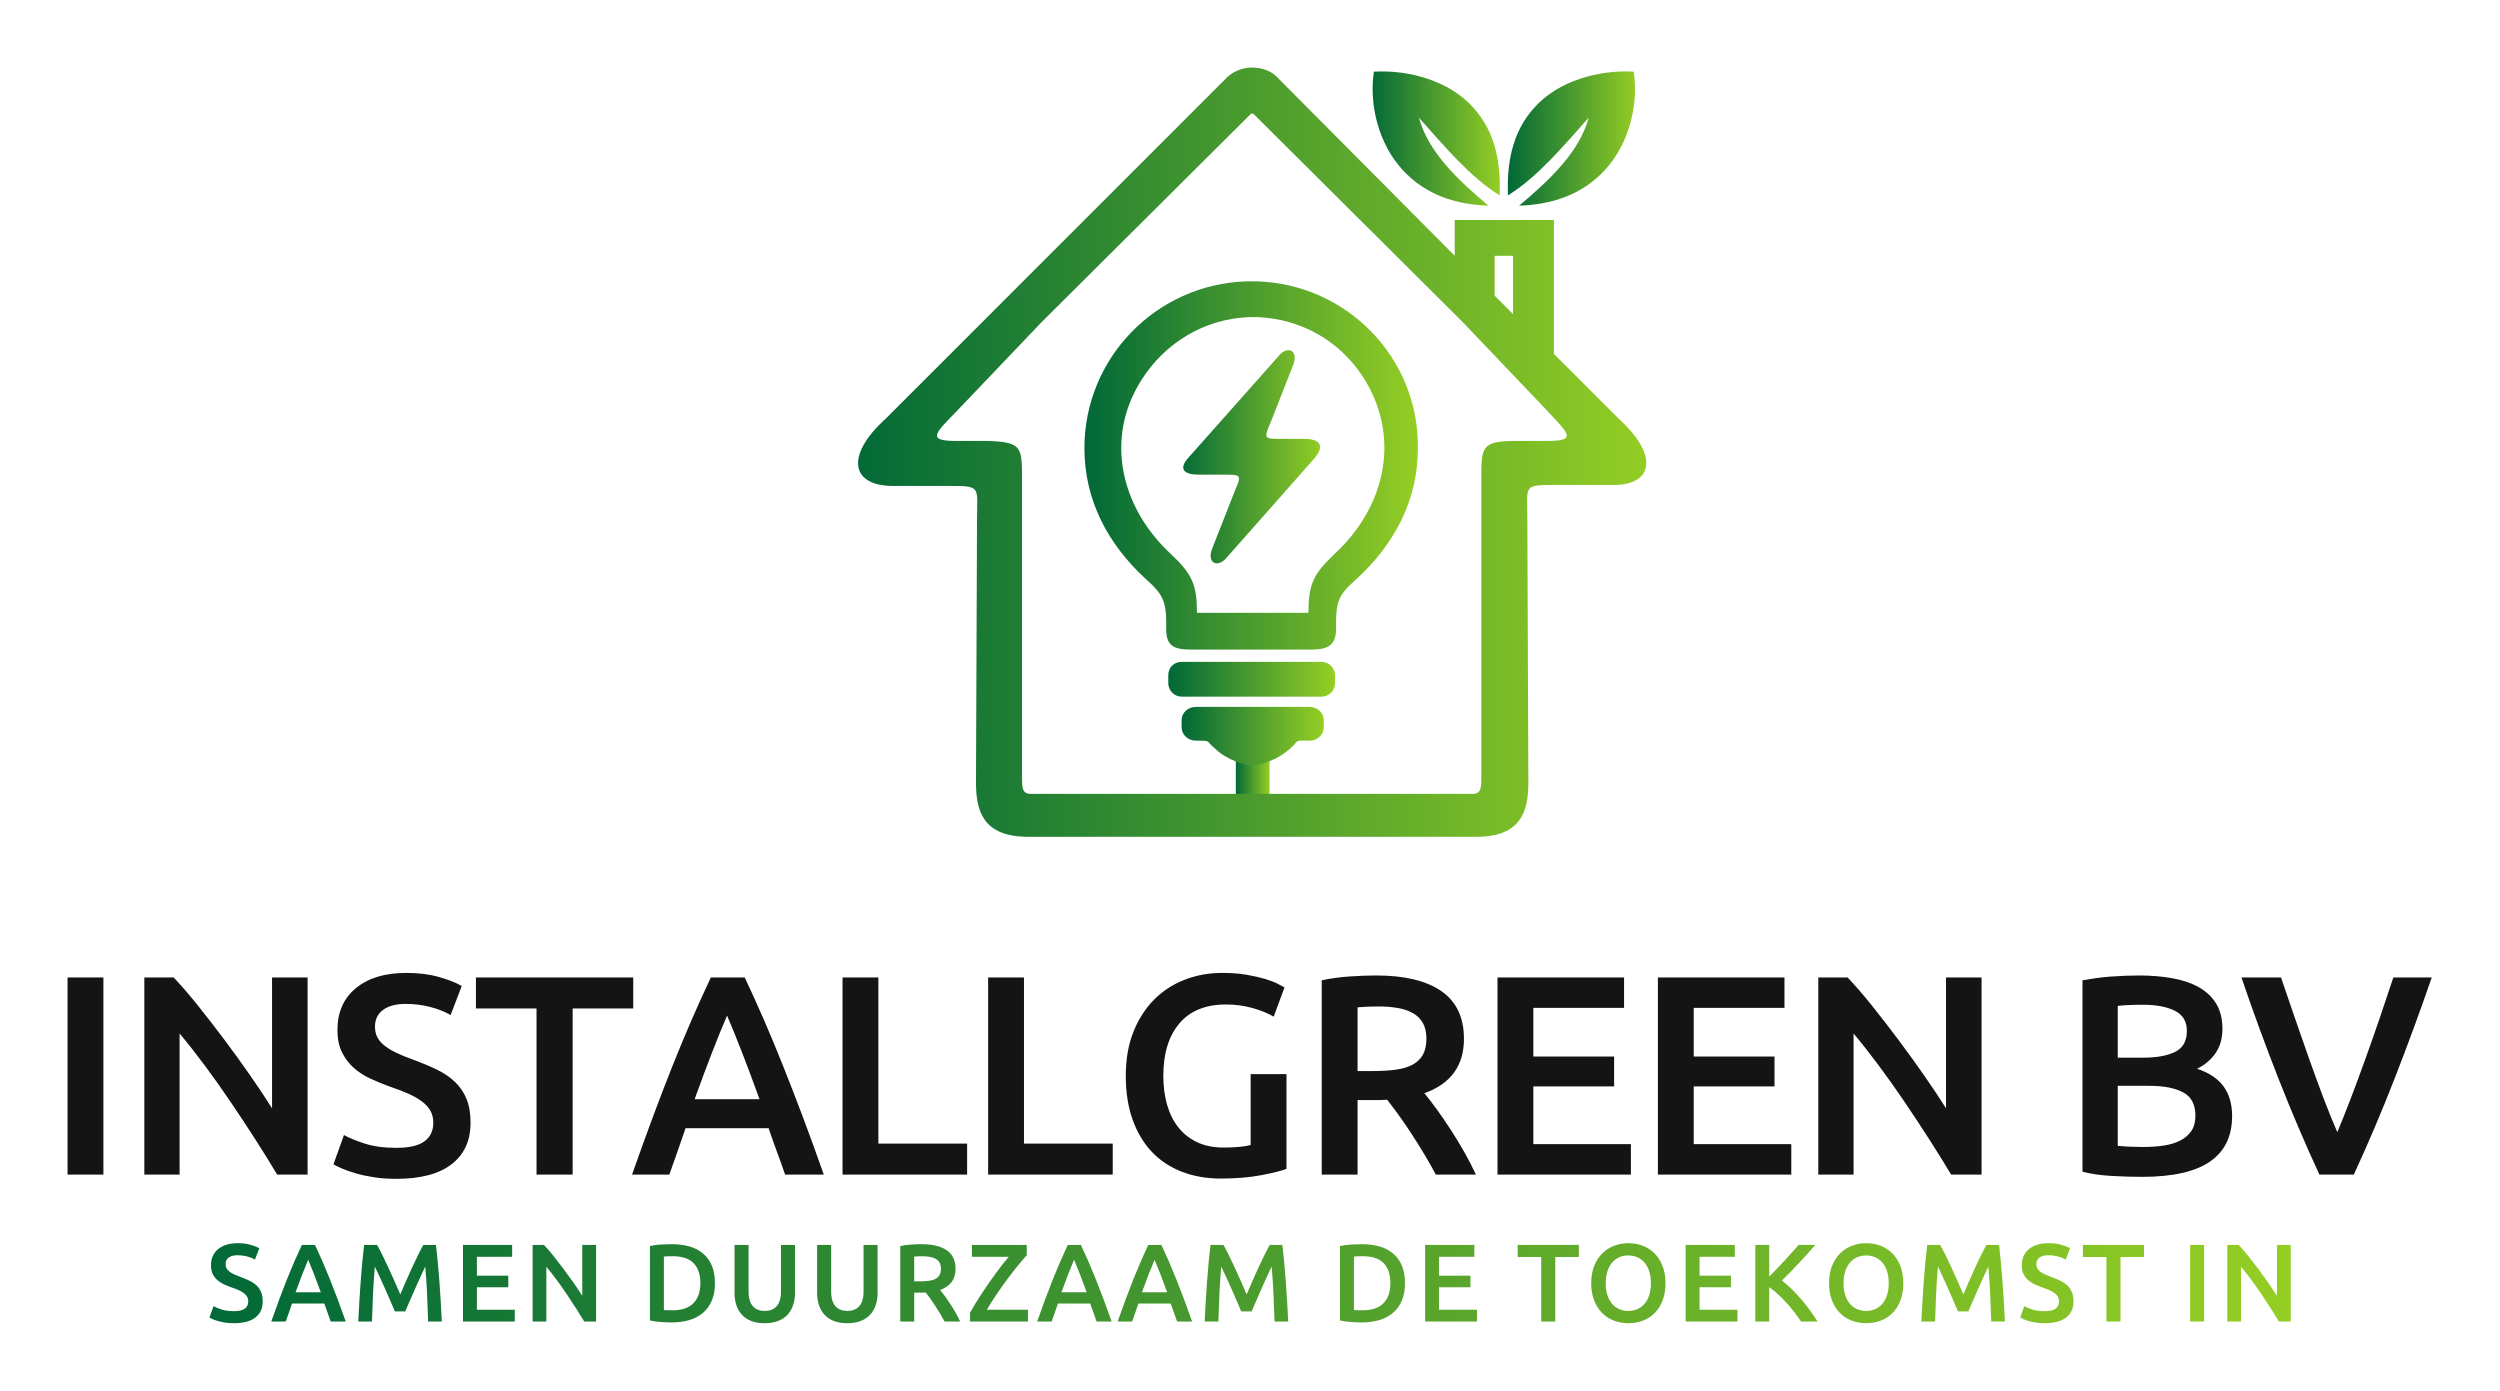 <?xml version="1.0" encoding="UTF-8"?> <svg xmlns="http://www.w3.org/2000/svg" xmlns:xlink="http://www.w3.org/1999/xlink" version="1.1" width="3171.429" height="1764.365" viewBox="0 0 3171.429 1764.365"><g transform="scale(8.571) translate(10, 10)"><defs id="SvgjsDefs1080"><linearGradient id="SvgjsLinearGradient1086"><stop id="SvgjsStop1087" stop-color="#006838" offset="0"></stop><stop id="SvgjsStop1088" stop-color="#96cf24" offset="1"></stop></linearGradient><linearGradient id="SvgjsLinearGradient1089"><stop id="SvgjsStop1090" stop-color="#006838" offset="0"></stop><stop id="SvgjsStop1091" stop-color="#96cf24" offset="1"></stop></linearGradient></defs><g id="SvgjsG1081" transform="matrix(1.514,0,0,1.514,107.202,-11.204)" fill="url(#SvgjsLinearGradient1086)"><switch xmlns="http://www.w3.org/2000/svg"><g xmlns:i="http://ns.adobe.com/AdobeIllustrator/10.0/" i:extraneous="self"><rect x="43.4" y="73.4" width="3.3" height="7.5"></rect><g><defs><path id="b" d="M66.6,11.3c-2.3-2.6-6.3-3.7-9.7-3.5c-0.5,3.3,0.5,7.1,2.8,9.6c2.3,2.5,5.3,3.4,8.4,3.5 c-3.1-2.6-5.9-5.3-6.8-8.6c2.5,2.8,5,5.8,7.9,7.6C69.3,17,68.9,13.8,66.6,11.3"></path></defs><use xmlns:xlink="http://www.w3.org/1999/xlink" xlink:href="#b" style="" overflow="visible" fill-rule="evenodd" clip-rule="evenodd"></use><clipPath><use xmlns:xlink="http://www.w3.org/1999/xlink" xlink:href="#b" style="" overflow="visible"></use></clipPath></g><g><defs><path id="a" d="M72.6,11.3c2.3-2.6,6.3-3.7,9.7-3.5c0.5,3.3-0.5,7.1-2.8,9.6c-2.3,2.5-5.3,3.4-8.4,3.5 c3.1-2.6,5.9-5.3,6.8-8.6c-2.5,2.8-5,5.8-7.9,7.6C69.9,17,70.3,13.8,72.6,11.3"></path></defs><use xmlns:xlink="http://www.w3.org/1999/xlink" xlink:href="#a" style="" overflow="visible" fill-rule="evenodd" clip-rule="evenodd"></use><clipPath><use xmlns:xlink="http://www.w3.org/1999/xlink" xlink:href="#a" style="" overflow="visible"></use></clipPath></g><path d="M45.5,28.3L45.5,28.3l-0.5,0l-0.6,0v0c-8.8,0.3-15.8,7.5-15.8,16.3c0,5.1,2.3,9.4,6,12.8c1.7,1.5,2,2.2,2,4.5 c-0.1,2,0.6,2.4,2.5,2.4h11.6c1.9,0,2.6-0.5,2.5-2.5c0-2.3,0.3-2.9,2-4.4c3.7-3.4,6-7.7,6-12.8C61.3,35.8,54.3,28.6,45.5,28.3z M53,55c-2,1.9-2.5,2.9-2.5,5.7c0,0,0,0,0,0c0,0,0,0,0,0H39.6c0,0,0,0,0,0c0,0,0,0,0,0c0-2.8-0.5-3.8-2.5-5.7 c-4.9-4.5-6.6-11.3-2.9-17.1c2.3-3.6,6.1-5.9,10.4-6.1c0.2,0,0.3,0,0.5,0h0c0.2,0,0.3,0,0.5,0c4.3,0.2,8.1,2.4,10.4,6.1 C59.6,43.8,57.9,50.5,53,55z"></path><path d="M47.5,35.7c0.9-1.2,2.1-0.7,1.5,0.8l-2.2,5.6c-0.7,1.6-0.6,1.6,1,1.6h2.3c1.8,0,1.9,0.9,0.9,2l-8.4,9.5 c-0.9,1.2-2.1,0.7-1.5-0.8l2.2-5.6c0.7-1.6,0.6-1.6-1-1.6h-2.5c-1.4,0-2.1-0.5-1-1.7L47.5,35.7z"></path><path d="M38.1,65.5h13.7c0.7,0,1.3,0.6,1.3,1.3v0.8c0,0.7-0.6,1.3-1.3,1.3H38.1c-0.7,0-1.3-0.6-1.3-1.3v-0.8 C36.8,66,37.4,65.5,38.1,65.5"></path><path d="M80.8,41.7l-6.3-6.3V22.3h-9.7v3.5L47.4,8.3c-0.6-0.6-1.5-0.9-2.4-0.9c-0.9,0-1.7,0.3-2.4,0.9L9.2,41.7 c-4.1,3.7-3.4,6.7,0.9,6.6h5.1c3.4,0,2.9,0,2.9,3.4L18,77.3c0,2.8,0.7,5.3,5.1,5.3H45h21.9c4.4,0,5.1-2.5,5.1-5.3l-0.1-25.7 c0-3.4-0.5-3.4,2.9-3.4h5.1C84.2,48.4,84.9,45.4,80.8,41.7z M68.7,25.8h1.8v5.7l-1.8-1.8V25.8z M73.9,43.9l-3.1,0 c-3.4,0-3.4,0.6-3.4,3.7v29.2c0,0.9,0,1.6-0.8,1.6H45H23.3c-0.8,0-0.8-0.7-0.8-1.6V47.6c0-3.1,0-3.6-3.4-3.7l-3.1,0 c-3,0-1.8-0.9,0.2-3l8.2-8.6L44.8,12c0.1-0.1,0.1-0.1,0.2-0.1c0.1,0,0.1,0,0.2,0.1l20.3,20.2l8.2,8.6C75.7,43,77,43.9,73.9,43.9z" style="fill-rule: evenodd; clip-rule: evenodd;"></path><path d="M39.5,69.9h11.1c0.8,0,1.4,0.6,1.4,1.3v0.7c0,0.7-0.6,1.3-1.4,1.3c-1.6,0-0.9-0.1-1.9,0.8c-0.6,0.5-1.2,0.9-2,1.2 c-0.5,0.2-1.1,0.4-1.7,0.4c-0.6,0-1.1-0.2-1.7-0.4c-0.7-0.3-1.4-0.7-1.9-1.2c-1-0.8-0.3-0.8-1.9-0.8c-0.8,0-1.4-0.6-1.4-1.3v-0.7 C38.1,70.5,38.7,69.9,39.5,69.9"></path></g></switch></g><g id="SvgjsG1082" transform="matrix(2.105,0,0,2.105,-3.495,121.746)" fill="#141414"><path d="M1.66 6.14 l2.52 0 l0 13.86 l-2.52 0 l0 -13.86 z M16.398 20 q-0.68 -1.14 -1.52 -2.45 t-1.74 -2.64 t-1.83 -2.58 t-1.77 -2.25 l0 9.92 l-2.48 0 l0 -13.86 l2.06 0 q0.8 0.84 1.72 1.99 t1.85 2.39 t1.8 2.49 t1.55 2.33 l0 -9.2 l2.5 0 l0 13.86 l-2.14 0 z M24.776 18.12 q1.36 0 1.98 -0.46 t0.62 -1.3 q0 -0.5 -0.21 -0.86 t-0.6 -0.65 t-0.95 -0.54 t-1.28 -0.49 q-0.72 -0.26 -1.39 -0.57 t-1.18 -0.77 t-0.82 -1.1 t-0.31 -1.54 q0 -1.88 1.3 -2.95 t3.54 -1.07 q1.3 0 2.31 0.29 t1.59 0.63 l-0.78 2.04 q-0.68 -0.38 -1.49 -0.58 t-1.67 -0.2 q-1.02 0 -1.59 0.42 t-0.57 1.18 q0 0.46 0.19 0.79 t0.54 0.59 t0.82 0.48 t1.03 0.42 q0.98 0.36 1.75 0.73 t1.3 0.88 t0.81 1.2 t0.28 1.67 q0 1.88 -1.33 2.91 t-3.89 1.03 q-0.86 0 -1.57 -0.11 t-1.26 -0.27 t-0.95 -0.33 t-0.64 -0.31 l0.74 -2.06 q0.54 0.3 1.46 0.6 t2.22 0.3 z M41.434 6.14 l0 2.18 l-4.26 0 l0 11.68 l-2.54 0 l0 -11.68 l-4.26 0 l0 -2.18 l11.06 0 z M52.112 20 q-0.28 -0.82 -0.58 -1.62 t-0.58 -1.64 l-5.84 0 q-0.28 0.84 -0.57 1.65 t-0.57 1.61 l-2.62 0 q0.78 -2.22 1.48 -4.1 t1.37 -3.56 t1.33 -3.2 t1.36 -3 l2.38 0 q0.7 1.48 1.36 3 t1.33 3.2 t1.38 3.56 t1.49 4.1 l-2.72 0 z M48.032 8.82 q-0.46 1.06 -1.05 2.58 t-1.23 3.3 l4.56 0 q-0.64 -1.78 -1.24 -3.32 t-1.04 -2.56 z M64.91 17.82 l0 2.18 l-8.76 0 l0 -13.86 l2.52 0 l0 11.68 l6.24 0 z M75.148 17.82 l0 2.18 l-8.76 0 l0 -13.86 l2.52 0 l0 11.68 l6.24 0 z M83.106 8.04 q-2.14 0 -3.27 1.33 t-1.13 3.69 q0 1.12 0.27 2.05 t0.8 1.59 t1.32 1.03 t1.85 0.37 q0.66 0 1.14 -0.05 t0.76 -0.13 l0 -4.98 l2.52 0 l0 6.66 q-0.52 0.2 -1.76 0.44 t-2.86 0.24 q-1.5 0 -2.74 -0.48 t-2.11 -1.4 t-1.35 -2.26 t-0.48 -3.08 t0.53 -3.08 t1.45 -2.27 t2.16 -1.41 t2.64 -0.48 q0.96 0 1.71 0.13 t1.29 0.29 t0.89 0.34 t0.49 0.26 l-0.76 2.06 q-0.6 -0.36 -1.49 -0.61 t-1.87 -0.25 z M93.664 6 q3 0 4.59 1.1 t1.59 3.36 q0 2.82 -2.78 3.82 q0.38 0.46 0.86 1.12 t0.98 1.43 t0.96 1.58 t0.82 1.59 l-2.82 0 q-0.38 -0.72 -0.82 -1.45 t-0.89 -1.42 t-0.89 -1.3 t-0.82 -1.09 q-0.28 0.02 -0.48 0.02 l-0.38 0 l-1.22 0 l0 5.24 l-2.52 0 l0 -13.66 q0.92 -0.2 1.96 -0.27 t1.86 -0.07 z M93.844 8.18 q-0.8 0 -1.48 0.06 l0 4.48 l1.1 0 q0.92 0 1.62 -0.1 t1.17 -0.36 t0.71 -0.7 t0.24 -1.12 q0 -0.64 -0.24 -1.08 t-0.69 -0.7 t-1.07 -0.37 t-1.36 -0.11 z M102.202 20 l0 -13.86 l8.9 0 l0 2.14 l-6.38 0 l0 3.42 l5.68 0 l0 2.1 l-5.68 0 l0 4.06 l6.86 0 l0 2.14 l-9.38 0 z M113.48 20 l0 -13.86 l8.9 0 l0 2.14 l-6.38 0 l0 3.42 l5.68 0 l0 2.1 l-5.68 0 l0 4.06 l6.86 0 l0 2.14 l-9.38 0 z M134.098 20 q-0.68 -1.14 -1.52 -2.45 t-1.74 -2.64 t-1.83 -2.58 t-1.77 -2.25 l0 9.92 l-2.48 0 l0 -13.86 l2.06 0 q0.8 0.84 1.72 1.99 t1.85 2.39 t1.8 2.49 t1.55 2.33 l0 -9.2 l2.5 0 l0 13.86 l-2.14 0 z M147.514 20.16 q-1.1 0 -2.22 -0.07 t-1.96 -0.29 l0 -13.46 q0.44 -0.08 0.94 -0.15 t1.02 -0.11 t1.03 -0.06 t0.97 -0.02 q1.26 0 2.34 0.19 t1.87 0.63 t1.23 1.16 t0.44 1.78 q0 0.98 -0.47 1.68 t-1.31 1.12 q1.26 0.42 1.86 1.24 t0.6 2.08 q0 2.14 -1.56 3.21 t-4.78 1.07 z M145.814 13.76 l0 4.22 q0.42 0.04 0.9 0.06 t0.88 0.02 q0.78 0 1.45 -0.1 t1.16 -0.35 t0.78 -0.67 t0.29 -1.08 q0 -1.18 -0.86 -1.64 t-2.38 -0.46 l-2.22 0 z M145.814 11.78 l1.78 0 q1.44 0 2.26 -0.41 t0.82 -1.47 q0 -1 -0.85 -1.42 t-2.21 -0.42 q-0.58 0 -1.03 0.02 t-0.77 0.06 l0 3.64 z M159.992 20 q-1.5 -3.24 -2.89 -6.78 t-2.59 -7.08 l2.78 0 q0.48 1.4 0.98 2.86 t1 2.87 t1 2.73 t0.98 2.42 q0.46 -1.1 0.96 -2.41 t1.01 -2.73 t1.01 -2.88 t0.96 -2.86 l2.7 0 q-1.22 3.54 -2.6 7.08 t-2.88 6.78 l-2.42 0 z"></path></g><g id="SvgjsG1083" transform="matrix(0.818,0,0,0.818,20.509,169.24)" fill="url(#SvgjsLinearGradient1089)"><path d="M5.02 18.12 q1.36 0 1.98 -0.46 t0.62 -1.3 q0 -0.5 -0.21 -0.86 t-0.6 -0.65 t-0.95 -0.54 t-1.28 -0.49 q-0.72 -0.26 -1.39 -0.57 t-1.18 -0.77 t-0.82 -1.1 t-0.31 -1.54 q0 -1.88 1.3 -2.95 t3.54 -1.07 q1.3 0 2.31 0.29 t1.59 0.63 l-0.78 2.04 q-0.68 -0.38 -1.49 -0.58 t-1.67 -0.2 q-1.02 0 -1.59 0.42 t-0.57 1.18 q0 0.46 0.19 0.79 t0.54 0.59 t0.82 0.48 t1.03 0.42 q0.98 0.36 1.75 0.73 t1.3 0.88 t0.81 1.2 t0.28 1.67 q0 1.88 -1.33 2.91 t-3.89 1.03 q-0.86 0 -1.57 -0.11 t-1.26 -0.27 t-0.95 -0.33 t-0.64 -0.31 l0.74 -2.06 q0.54 0.3 1.46 0.6 t2.22 0.3 z M22.544 20 q-0.28 -0.82 -0.58 -1.62 t-0.58 -1.64 l-5.84 0 q-0.28 0.84 -0.57 1.65 t-0.57 1.61 l-2.62 0 q0.78 -2.22 1.48 -4.1 t1.37 -3.56 t1.33 -3.2 t1.36 -3 l2.38 0 q0.7 1.48 1.36 3 t1.33 3.2 t1.38 3.56 t1.49 4.1 l-2.72 0 z M18.464 8.82 q-0.46 1.06 -1.05 2.58 t-1.23 3.3 l4.56 0 q-0.64 -1.78 -1.24 -3.32 t-1.04 -2.56 z M30.928 6.14 q0.44 0.76 0.98 1.86 t1.1 2.31 t1.11 2.46 t1.01 2.31 q0.46 -1.06 1 -2.31 t1.1 -2.46 t1.1 -2.31 t0.98 -1.86 l2.28 0 q0.18 1.52 0.34 3.23 t0.29 3.5 t0.24 3.6 t0.19 3.53 l-2.48 0 q-0.08 -2.42 -0.19 -4.98 t-0.33 -4.96 q-0.22 0.46 -0.52 1.1 t-0.64 1.39 t-0.69 1.55 t-0.68 1.55 t-0.61 1.4 t-0.48 1.11 l-1.88 0 q-0.2 -0.46 -0.48 -1.12 t-0.61 -1.41 t-0.68 -1.55 t-0.69 -1.54 t-0.64 -1.39 t-0.52 -1.09 q-0.22 2.4 -0.33 4.96 t-0.19 4.98 l-2.48 0 q0.08 -1.72 0.19 -3.56 t0.24 -3.65 t0.29 -3.51 t0.34 -3.14 l2.34 0 z M46.472 20 l0 -13.86 l8.9 0 l0 2.14 l-6.38 0 l0 3.42 l5.68 0 l0 2.1 l-5.68 0 l0 4.06 l6.86 0 l0 2.14 l-9.38 0 z M68.416 20 q-0.68 -1.14 -1.52 -2.45 t-1.74 -2.64 t-1.83 -2.58 t-1.77 -2.25 l0 9.92 l-2.48 0 l0 -13.86 l2.06 0 q0.8 0.84 1.72 1.99 t1.85 2.39 t1.8 2.49 t1.55 2.33 l0 -9.2 l2.5 0 l0 13.86 l-2.14 0 z M82.824 17.92 q0.22 0.02 0.58 0.03 t0.98 0.01 q2.54 0 3.79 -1.29 t1.25 -3.61 q0 -2.36 -1.22 -3.62 t-3.78 -1.26 q-1.12 0 -1.6 0.06 l0 9.68 z M92.064 13.06 q0 1.8 -0.56 3.13 t-1.59 2.22 t-2.48 1.32 t-3.21 0.43 q-0.84 0 -1.9 -0.07 t-2.02 -0.29 l0 -13.46 q0.96 -0.22 2.04 -0.28 t1.92 -0.06 q1.74 0 3.18 0.41 t2.47 1.28 t1.59 2.2 t0.56 3.17 z M101.048 20.3 q-1.42 0 -2.44 -0.41 t-1.69 -1.15 t-0.99 -1.74 t-0.32 -2.2 l0 -8.66 l2.54 0 l0 8.42 q0 0.94 0.21 1.61 t0.6 1.09 t0.92 0.62 t1.19 0.2 t1.2 -0.2 t0.93 -0.62 t0.6 -1.09 t0.21 -1.61 l0 -8.42 l2.54 0 l0 8.66 q0 1.2 -0.33 2.2 t-1 1.74 t-1.71 1.15 t-2.46 0.41 z M115.992 20.3 q-1.42 0 -2.44 -0.41 t-1.69 -1.15 t-0.99 -1.74 t-0.32 -2.2 l0 -8.66 l2.54 0 l0 8.42 q0 0.94 0.21 1.61 t0.6 1.09 t0.92 0.62 t1.19 0.2 t1.2 -0.2 t0.93 -0.62 t0.6 -1.09 t0.21 -1.61 l0 -8.42 l2.54 0 l0 8.66 q0 1.2 -0.33 2.2 t-1 1.74 t-1.71 1.15 t-2.46 0.41 z M129.416 6 q3 0 4.59 1.1 t1.59 3.36 q0 2.82 -2.78 3.82 q0.38 0.46 0.86 1.12 t0.98 1.43 t0.96 1.58 t0.82 1.59 l-2.82 0 q-0.38 -0.72 -0.82 -1.45 t-0.89 -1.42 t-0.89 -1.3 t-0.82 -1.09 q-0.28 0.02 -0.48 0.02 l-0.38 0 l-1.22 0 l0 5.24 l-2.52 0 l0 -13.66 q0.92 -0.2 1.96 -0.27 t1.86 -0.07 z M129.596 8.18 q-0.8 0 -1.48 0.06 l0 4.48 l1.1 0 q0.92 0 1.62 -0.1 t1.17 -0.36 t0.71 -0.7 t0.24 -1.12 q0 -0.64 -0.24 -1.08 t-0.69 -0.7 t-1.07 -0.37 t-1.36 -0.11 z M148.48 8 q-0.66 0.72 -1.6 1.87 t-1.94 2.5 t-1.97 2.78 t-1.71 2.71 l7.44 0 l0 2.14 l-10.48 0 l0 -1.58 q0.4 -0.74 0.93 -1.61 t1.13 -1.79 t1.25 -1.86 t1.29 -1.81 t1.25 -1.66 t1.15 -1.41 l-6.66 0 l0 -2.14 l9.92 0 l0 1.86 z M161.124 20 q-0.28 -0.82 -0.58 -1.62 t-0.58 -1.64 l-5.84 0 q-0.28 0.84 -0.57 1.65 t-0.57 1.61 l-2.62 0 q0.78 -2.22 1.48 -4.1 t1.37 -3.56 t1.33 -3.2 t1.36 -3 l2.38 0 q0.7 1.48 1.36 3 t1.33 3.2 t1.38 3.56 t1.49 4.1 l-2.72 0 z M157.044 8.82 q-0.46 1.06 -1.05 2.58 t-1.23 3.3 l4.56 0 q-0.64 -1.78 -1.24 -3.32 t-1.04 -2.56 z M175.688 20 q-0.28 -0.82 -0.58 -1.62 t-0.58 -1.64 l-5.84 0 q-0.28 0.84 -0.57 1.65 t-0.57 1.61 l-2.62 0 q0.78 -2.22 1.48 -4.1 t1.37 -3.56 t1.33 -3.2 t1.36 -3 l2.38 0 q0.7 1.48 1.36 3 t1.33 3.2 t1.38 3.56 t1.49 4.1 l-2.72 0 z M171.608 8.82 q-0.46 1.06 -1.05 2.58 t-1.23 3.3 l4.56 0 q-0.64 -1.78 -1.24 -3.32 t-1.04 -2.56 z M184.072 6.14 q0.44 0.76 0.98 1.86 t1.1 2.31 t1.11 2.46 t1.01 2.31 q0.46 -1.06 1 -2.31 t1.1 -2.46 t1.1 -2.31 t0.98 -1.86 l2.28 0 q0.18 1.52 0.34 3.23 t0.29 3.5 t0.24 3.6 t0.19 3.53 l-2.48 0 q-0.08 -2.42 -0.19 -4.98 t-0.33 -4.96 q-0.22 0.46 -0.52 1.1 t-0.64 1.39 t-0.69 1.55 t-0.68 1.55 t-0.61 1.4 t-0.48 1.11 l-1.88 0 q-0.2 -0.46 -0.48 -1.12 t-0.61 -1.41 t-0.68 -1.55 t-0.69 -1.54 t-0.64 -1.39 t-0.52 -1.09 q-0.22 2.4 -0.33 4.96 t-0.19 4.98 l-2.48 0 q0.08 -1.72 0.19 -3.56 t0.24 -3.65 t0.29 -3.51 t0.34 -3.14 l2.34 0 z M207.68 17.92 q0.22 0.02 0.58 0.03 t0.98 0.01 q2.54 0 3.79 -1.29 t1.25 -3.61 q0 -2.36 -1.22 -3.62 t-3.78 -1.26 q-1.12 0 -1.6 0.06 l0 9.68 z M216.92 13.06 q0 1.8 -0.56 3.13 t-1.59 2.22 t-2.48 1.32 t-3.21 0.43 q-0.84 0 -1.9 -0.07 t-2.02 -0.29 l0 -13.46 q0.96 -0.22 2.04 -0.28 t1.92 -0.06 q1.74 0 3.18 0.41 t2.47 1.28 t1.59 2.2 t0.56 3.17 z M220.564 20 l0 -13.86 l8.9 0 l0 2.14 l-6.38 0 l0 3.42 l5.68 0 l0 2.1 l-5.68 0 l0 4.06 l6.86 0 l0 2.14 l-9.38 0 z M248.372 6.14 l0 2.18 l-4.26 0 l0 11.68 l-2.54 0 l0 -11.68 l-4.26 0 l0 -2.18 l11.06 0 z M253.236 13.06 q0 1.14 0.28 2.07 t0.81 1.58 t1.29 1.01 t1.72 0.36 q0.94 0 1.7 -0.36 t1.29 -1.01 t0.81 -1.58 t0.28 -2.07 t-0.28 -2.07 t-0.81 -1.58 t-1.29 -1.01 t-1.7 -0.36 q-0.96 0 -1.72 0.36 t-1.29 1.02 t-0.81 1.58 t-0.28 2.06 z M264.056 13.06 q0 1.78 -0.53 3.14 t-1.44 2.27 t-2.13 1.37 t-2.6 0.46 t-2.61 -0.46 t-2.14 -1.37 t-1.45 -2.27 t-0.54 -3.14 t0.54 -3.13 t1.47 -2.27 t2.15 -1.38 t2.58 -0.46 t2.58 0.46 t2.13 1.38 t1.45 2.27 t0.54 3.13 z M267.7 20 l0 -13.86 l8.9 0 l0 2.14 l-6.38 0 l0 3.42 l5.68 0 l0 2.1 l-5.68 0 l0 4.06 l6.86 0 l0 2.14 l-9.38 0 z M288.584 20 q-0.52 -0.8 -1.2 -1.68 t-1.43 -1.7 t-1.55 -1.56 t-1.58 -1.28 l0 6.22 l-2.52 0 l0 -13.86 l2.52 0 l0 5.72 q0.66 -0.66 1.38 -1.41 t1.43 -1.52 t1.35 -1.49 t1.16 -1.3 l3.02 0 q-0.66 0.76 -1.4 1.58 t-1.52 1.65 t-1.57 1.65 t-1.55 1.56 q0.84 0.64 1.71 1.49 t1.71 1.82 t1.61 2.02 t1.41 2.09 l-2.98 0 z M296.268 13.06 q0 1.14 0.28 2.07 t0.81 1.58 t1.29 1.01 t1.72 0.36 q0.94 0 1.7 -0.36 t1.29 -1.01 t0.81 -1.58 t0.28 -2.07 t-0.28 -2.07 t-0.81 -1.58 t-1.29 -1.01 t-1.7 -0.36 q-0.96 0 -1.72 0.36 t-1.29 1.02 t-0.81 1.58 t-0.28 2.06 z M307.088 13.06 q0 1.78 -0.53 3.14 t-1.44 2.27 t-2.13 1.37 t-2.6 0.46 t-2.61 -0.46 t-2.14 -1.37 t-1.45 -2.27 t-0.54 -3.14 t0.54 -3.13 t1.47 -2.27 t2.15 -1.38 t2.58 -0.46 t2.58 0.46 t2.13 1.38 t1.45 2.27 t0.54 3.13 z M313.752 6.14 q0.44 0.76 0.98 1.86 t1.1 2.31 t1.11 2.46 t1.01 2.31 q0.46 -1.06 1 -2.31 t1.1 -2.46 t1.1 -2.31 t0.98 -1.86 l2.28 0 q0.18 1.52 0.34 3.23 t0.29 3.5 t0.24 3.6 t0.19 3.53 l-2.48 0 q-0.08 -2.42 -0.19 -4.98 t-0.33 -4.96 q-0.22 0.46 -0.52 1.1 t-0.64 1.39 t-0.69 1.55 t-0.68 1.55 t-0.61 1.4 t-0.48 1.11 l-1.88 0 q-0.2 -0.46 -0.48 -1.12 t-0.61 -1.41 t-0.68 -1.55 t-0.69 -1.54 t-0.64 -1.39 t-0.52 -1.09 q-0.22 2.4 -0.33 4.96 t-0.19 4.98 l-2.48 0 q0.08 -1.72 0.19 -3.56 t0.24 -3.65 t0.29 -3.51 t0.34 -3.14 l2.34 0 z M332.656 18.12 q1.36 0 1.98 -0.46 t0.62 -1.3 q0 -0.5 -0.21 -0.86 t-0.6 -0.65 t-0.95 -0.54 t-1.28 -0.49 q-0.72 -0.26 -1.39 -0.57 t-1.18 -0.77 t-0.82 -1.1 t-0.31 -1.54 q0 -1.88 1.3 -2.95 t3.54 -1.07 q1.3 0 2.31 0.29 t1.59 0.63 l-0.78 2.04 q-0.68 -0.38 -1.49 -0.58 t-1.67 -0.2 q-1.02 0 -1.59 0.42 t-0.57 1.18 q0 0.46 0.19 0.79 t0.54 0.59 t0.82 0.48 t1.03 0.42 q0.98 0.36 1.75 0.73 t1.3 0.88 t0.81 1.2 t0.28 1.67 q0 1.88 -1.33 2.91 t-3.89 1.03 q-0.86 0 -1.57 -0.11 t-1.26 -0.27 t-0.95 -0.33 t-0.64 -0.31 l0.74 -2.06 q0.54 0.3 1.46 0.6 t2.22 0.3 z M350.64 6.14 l0 2.18 l-4.26 0 l0 11.68 l-2.54 0 l0 -11.68 l-4.26 0 l0 -2.18 l11.06 0 z M358.988 6.14 l2.52 0 l0 13.86 l-2.52 0 l0 -13.86 z M375.052 20 q-0.68 -1.14 -1.52 -2.45 t-1.74 -2.64 t-1.83 -2.58 t-1.77 -2.25 l0 9.92 l-2.48 0 l0 -13.86 l2.06 0 q0.8 0.84 1.72 1.99 t1.85 2.39 t1.8 2.49 t1.55 2.33 l0 -9.2 l2.5 0 l0 13.86 l-2.14 0 z"></path></g></g></svg> 
